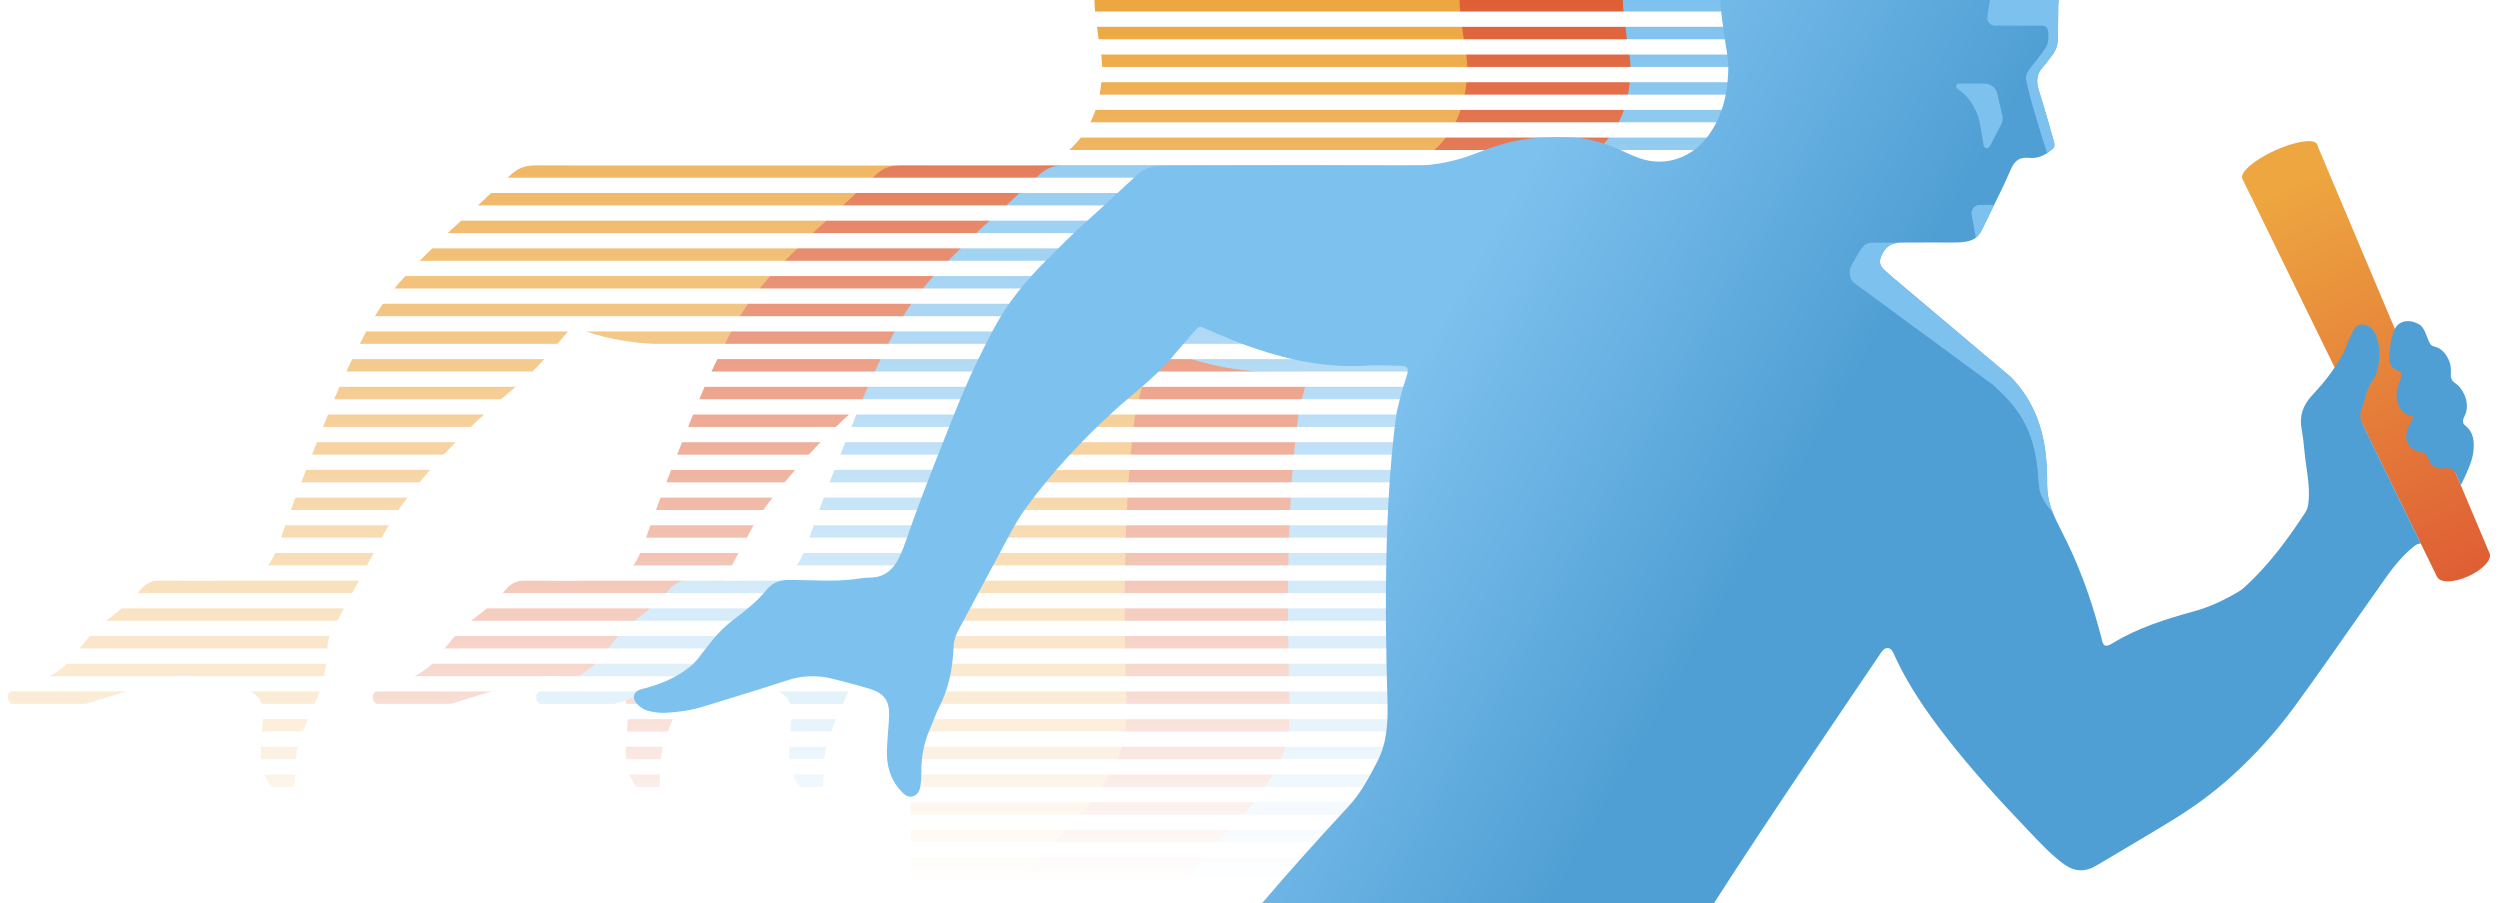 <?xml version="1.0" encoding="UTF-8"?> <!-- Generator: Adobe Illustrator 25.4.1, SVG Export Plug-In . SVG Version: 6.00 Build 0) --> <svg xmlns="http://www.w3.org/2000/svg" xmlns:xlink="http://www.w3.org/1999/xlink" version="1.1" id="running-man_xA0_Image_1_" x="0px" y="0px" viewBox="0 0 4314 1559" style="enable-background:new 0 0 4314 1559;" xml:space="preserve"><rect x="0" y="0" width="4314" height="1559" fill="#333333" stroke="none"/> <style type="text/css"> .st0{clip-path:url(#SVGID_00000183211849368768727030000001188213822328912826_);} .st1{fill:#EDA640;} .st2{fill:url(#SVGID_00000024697035568843367590000002065012228406130064_);} .st3{fill:url(#SVGID_00000081647578968452371770000002277059329237413277_);} .st4{fill:url(#SVGID_00000036225318265147551710000005793532246309747903_);} .st5{fill:url(#SVGID_00000125589007979513634910000001579318081161331377_);} .st6{fill:none;stroke:#FFFFFF;stroke-width:26.349;stroke-miterlimit:10;} .st7{fill:none;} .st8{clip-path:url(#SVGID_00000183211849368768727030000001188213822328912826_);fill:url(#SVGID_00000088813731366248454560000015717457976923587721_);} .st9{clip-path:url(#SVGID_00000183211849368768727030000001188213822328912826_);fill:#7DC1EE;} </style> <g> <defs> <rect id="SVGID_1_" width="4314" height="1559"></rect> </defs> <use xlink:href="#SVGID_1_" style="overflow:visible;fill:#FFFFFF;"></use> <clipPath id="SVGID_00000084516481391482591380000002065118275141622707_"> <use xlink:href="#SVGID_1_" style="overflow:visible;"></use> </clipPath> <g style="clip-path:url(#SVGID_00000084516481391482591380000002065118275141622707_);"> <ellipse transform="matrix(0.91 -0.415 0.415 0.91 238.627 1656.908)" class="st1" cx="3933.6" cy="279.1" rx="70.9" ry="20.6"></ellipse> <linearGradient id="SVGID_00000062884178410592550170000003920395807270284445_" gradientUnits="userSpaceOnUse" x1="3952.89" y1="320.548" x2="4259.309" y2="983.616"> <stop offset="0" style="stop-color:#EDA640"></stop> <stop offset="1" style="stop-color:#DF5F35"></stop> </linearGradient> <path style="fill:url(#SVGID_00000062884178410592550170000003920395807270284445_);" d="M4296.6,956.6L4296.6,956.6l0-0.2 c-0.1-0.7-0.3-1.3-0.6-1.9c-0.2-0.4-0.4-0.9-0.7-1.3l-297.1-703.9l-129,58.8l336.4,687.7l0.2-0.1c4.9,10.5,29,9.9,53.9-1.5 C4282.9,983.7,4298.7,967.4,4296.6,956.6z"></path> </g> <g style="clip-path:url(#SVGID_00000084516481391482591380000002065118275141622707_);"> <linearGradient id="SVGID_00000015354407401983033950000017862769308775542145_" gradientUnits="userSpaceOnUse" x1="1606.579" y1="2.311" x2="1606.579" y2="1527.72"> <stop offset="0" style="stop-color:#EDA640"></stop> <stop offset="1" style="stop-color:#FFFFFF"></stop> </linearGradient> <path style="fill:url(#SVGID_00000015354407401983033950000017862769308775542145_);" d="M2288.8,1531l911.1-1816.7H2161.2 c-25.7-1.1-57.8-0.7-83.3,8c-47.4,16.1-94.3,44.5-125.7,86.4c-16.9,21.9-30,42.2-38.4,64.9c-21.4,57.9-32.7,99.6-20.2,175.9 c2.3,25.9,9.2,47.5,8.3,73.5c-1.4,39.9-10,77.5-34.3,110.8c-20.9,28.7-51.9,51.7-84.9,51.6l-720.5-0.1c-45.3,0-90.2-0.3-135.5-0.3 c-15.9,0-30.3,3.3-42.5,14.2c-29.3,26.2-57.8,54.6-87.3,80.6c-25,22-48.2,46-71.9,69.5c-34.2,33.9-65.1,71-88,113.3 c-25.3,46.8-47.9,95-67.8,144.6c-25.3,63.1-50.4,126.2-73.7,190c-7.5,20.6-13.7,41.9-22.9,61.8c-9.8,21.4-25,37.6-51.5,37.6 c-9.9,0-19.9,1.9-29.8,3.1c-36.6,4.4-73.2,0.8-109.9,0.9c-15.8,0-28.6,4.5-38.7,16.8c-16.2,19.7-35.8,35.7-56.1,50.9 c-14.5,10.8-27.5,23.2-38.6,37.5c-7.4,9.4-15.2,18.6-22.2,28.3c-8,11-18.3,19.2-29.6,26.5c-21,13.5-43.8,22.1-68,28.1 c-17.2,4.3-19.5,16.7-6.3,28.9c6,5.6,13.4,8.8,21.4,10.2c8.5,1.5,17.1,2.6,25.8,2.1c22.7-1.3,45-4.6,66.8-11.5 c47-14.8,94.3-28.6,141.1-44.2c27-9,53.5-9.6,80.6-2.7c21.3,5.4,42.6,10.9,63.6,17.3c24.1,7.4,33.4,20.8,32.7,45.7 c-0.4,13.3-1.9,26.6-2.7,39.9c-0.6,10-1.6,20-1.1,29.9c1.1,23.3,8.6,44.4,25.1,61.5c5.2,5.4,10.8,10.6,19,8.5 c9-2.3,12.3-9.9,13.6-18c1.1-7.2,1.6-14.6,1.6-21.9c-0.3-26.3,3.8-51.7,14.7-75.9c5.4-12.1,9.2-25.1,15.4-36.8 c17.4-33.3,24.2-68.9,25.6-105.9c0.4-10.4,3.5-19.4,8.3-28.4c29-54,58-108,86.8-162.1c9.4-17.7,19.5-35,31.3-51.1 C735.7,814,786.5,759.6,841.8,709c33.4-30.5,70.4-57.2,99.8-92.1c12.5-14.8,25.1-29.4,37.8-44c9.2-10.5,9.4-10.6,21.8-5.2 c28.1,12.3,83.7,26.5,154.2,26.5c61.8,20.9,416.3,121.4,416.3,121.4v815.5L2288.8,1531z"></path> <linearGradient id="SVGID_00000130638974554581602880000010696770204992977340_" gradientUnits="userSpaceOnUse" x1="1921.556" y1="-1.038" x2="1921.556" y2="1525.713"> <stop offset="0" style="stop-color:#DF5F35"></stop> <stop offset="1" style="stop-color:#FFFFFF"></stop> </linearGradient> <path style="fill:url(#SVGID_00000130638974554581602880000010696770204992977340_);" d="M651.7,1217.7c6,5.6,13.4,8.8,21.4,10.2 c8.5,1.5,17.1,2.6,25.8,2.1c22.7-1.3,45-4.6,66.8-11.5c47-14.8,94.3-28.6,141.1-44.2c27-9,53.5-9.6,80.6-2.7 c21.3,5.4,42.6,10.9,63.6,17.3c24.1,7.4,33.4,20.8,32.7,45.7c-0.4,13.3-1.9,26.6-2.7,39.9c-0.6,10-1.6,20-1.1,29.9 c1.1,23.3,8.6,44.4,25.1,61.5c5.2,5.4,10.8,10.6,19,8.5c9-2.3,12.3-9.9,13.6-18c1.1-7.2,1.6-14.6,1.6-21.9 c-0.3-26.3,3.8-51.7,14.7-75.9c5.4-12.1,9.2-25.1,15.4-36.8c17.4-33.3,24.2-68.9,25.6-105.9c0.4-10.4,3.5-19.4,8.3-28.4 c29-54,58-108,86.8-162.1c9.4-17.7,19.5-35,31.3-51.1c44.4-60.3,95.2-114.8,150.5-165.3c33.4-30.5,70.4-57.2,99.8-92.1 c12.5-14.8,25.1-29.4,37.8-44c9.2-10.5,9.4-10.6,21.8-5.2c28.1,12.3,56.3,24.3,85.3,34.1c61.8,20.9,124.7,33.2,190.4,29.1 c17.9-1.1,36-0.1,54,0.2c14.1,0.3,21.8,0.2,15.3,19.6c-6.6,19.5-11.7,39.6-16.5,59.7c-28.1,192.6-16.7,468.7-16,502.1 c0.7,34.8-0.8,69.1-17.4,101.2c-14.4,27.8-28.8,55.2-50.6,78.6c-41.6,44.7-82.6,90-122.7,136.2h1166.3l280.6-1814.2h-408.7 c-25.7-1.1-57.8-0.7-83.3,8c-47.4,16.1-94.3,44.5-125.7,86.4c-16.9,21.9-30,42.2-38.4,64.9c-21.4,57.9-32.7,99.6-20.2,175.9 c2.3,25.9,9.2,47.5,8.3,73.5c-1.4,39.9-10,77.5-34.3,110.8c-20.9,28.7-51.9,51.7-84.9,51.6l-720.5-0.1c-45.3,0-90.2-0.3-135.5-0.3 c-15.9,0-30.3,3.3-42.5,14.2c-29.3,26.2-57.8,54.6-87.3,80.6c-25,22-48.2,46-71.9,69.5c-34.2,33.9-65.1,71-88,113.3 c-25.3,46.8-47.9,95-67.8,144.6c-25.3,63.1-50.4,126.2-73.7,190c-7.5,20.6-13.7,41.9-22.9,61.8c-9.8,21.4-25,37.6-51.5,37.6 c-9.9,0-19.9,1.9-29.8,3.1c-36.6,4.4-73.2,0.8-109.9,0.9c-15.8,0-28.6,4.5-38.7,16.8c-16.2,19.7-35.8,35.7-56.1,50.9 c-14.5,10.8-27.5,23.2-38.6,37.5c-7.4,9.4-15.2,18.6-22.2,28.3c-8,11-18.3,19.2-29.6,26.5c-21,13.5-43.8,22.1-68,28.1 C640.8,1193.1,638.5,1205.5,651.7,1217.7z"></path> <linearGradient id="SVGID_00000120524122463713533060000006657219406278362554_" gradientUnits="userSpaceOnUse" x1="2062.506" y1="-4.387" x2="2062.506" y2="1526.307"> <stop offset="0" style="stop-color:#7DC1EE"></stop> <stop offset="1" style="stop-color:#FFFFFF"></stop> </linearGradient> <path style="fill:url(#SVGID_00000120524122463713533060000006657219406278362554_);" d="M933.6,1217.7c6,5.6,13.4,8.8,21.4,10.2 c8.5,1.5,17.1,2.6,25.8,2.1c22.7-1.3,45-4.6,66.8-11.5c47-14.8,94.3-28.6,141.1-44.2c27-9,53.5-9.6,80.6-2.7 c21.3,5.4,42.6,10.9,63.6,17.3c24.1,7.4,33.4,20.8,32.7,45.7c-0.4,13.3-1.9,26.6-2.7,39.9c-0.6,10-1.6,20-1.1,29.9 c1.1,23.3,8.6,44.4,25.1,61.5c5.2,5.4,10.8,10.6,19,8.5c9-2.3,12.3-9.9,13.6-18c1.1-7.2,1.6-14.6,1.6-21.9 c-0.3-26.3,3.8-51.7,14.7-75.9c5.4-12.1,9.2-25.1,15.4-36.8c17.4-33.3,24.2-68.9,25.6-105.9c0.4-10.4,3.5-19.4,8.3-28.4 c29-54,58-108,86.8-162.1c9.4-17.7,19.5-35,31.3-51.1c44.4-60.3,95.2-114.8,150.5-165.3c33.4-30.5,70.4-57.2,99.8-92.1 c12.5-14.8,25.1-29.4,37.8-44c9.2-10.5,9.4-10.6,21.8-5.2c28.1,12.3,56.3,24.3,85.3,34.1c61.8,20.9,124.5,39.5,191.4,39.5h49.5 c14.1,0.3,22.3-1.9,15.7,17.5c-6.6,19.5-8.8,31.6-13.6,51.7c-28.1,192.6-16.7,468.7-16,502.1c0.7,34.8-0.8,69.1-17.4,101.2 c-14.4,27.8-28.8,55.2-50.6,78.6c-41.6,44.7-82.6,90-122.7,136.2h836.3l328.7-1814.2h-126.8c-25.7-1.1-57.8-0.7-83.3,8 c-47.4,16.1-94.3,44.5-125.7,86.4c-16.9,21.9-30,42.2-38.4,64.9c-21.4,57.9-32.7,99.6-20.2,175.9c2.3,25.9,9.2,47.5,8.3,73.5 c-1.4,39.9-10,77.5-34.3,110.8c-20.9,28.7-51.9,51.7-84.9,51.6l-720.5-0.1c-45.3,0-90.2-0.3-135.5-0.3c-15.9,0-30.3,3.3-42.5,14.2 c-29.3,26.2-57.8,54.6-87.3,80.6c-25,22-48.2,46-71.9,69.5c-34.2,33.9-65.1,71-88,113.3c-25.3,46.8-47.9,95-67.8,144.6 c-25.3,63.1-50.4,126.2-73.7,190c-7.5,20.6-13.7,41.9-22.9,61.8c-9.8,21.4-25,37.6-51.5,37.6c-9.9,0-19.9,1.9-29.8,3.1 c-36.6,4.4-73.2,0.8-109.9,0.9c-15.8,0-28.6,4.5-38.7,16.8c-16.2,19.7-35.8,35.7-56.1,50.9c-14.5,10.8-27.5,23.2-38.6,37.5 c-7.4,9.4-15.2,18.6-22.2,28.3c-8,11-18.3,19.2-29.6,26.5c-21,13.5-43.8,22.1-68,28.1C922.7,1193.1,920.4,1205.5,933.6,1217.7z"></path> <g> <line class="st6" x1="-0.2" y1="33.1" x2="3199.2" y2="33.1"></line> <line class="st6" x1="-0.2" y1="80.9" x2="3189.9" y2="80.9"></line> <line class="st6" x1="-0.2" y1="128.7" x2="3180.5" y2="128.7"></line> <line class="st6" x1="-0.2" y1="176.5" x2="3171.2" y2="176.5"></line> <line class="st6" x1="-0.2" y1="224.2" x2="3161.9" y2="224.2"></line> <line class="st6" x1="-0.2" y1="272" x2="3152.5" y2="272"></line> <line class="st6" x1="-0.2" y1="319.8" x2="3143.2" y2="319.8"></line> <line class="st6" x1="-0.2" y1="367.6" x2="3133.8" y2="367.6"></line> <line class="st6" x1="-0.2" y1="415.4" x2="3124.5" y2="415.4"></line> <line class="st6" x1="-0.2" y1="463.2" x2="3115.1" y2="463.2"></line> <line class="st6" x1="-0.2" y1="511" x2="3105.8" y2="511"></line> <line class="st6" x1="-0.2" y1="558.8" x2="1950.5" y2="558.8"></line> <line class="st6" x1="-0.2" y1="606.5" x2="3087.1" y2="606.5"></line> <line class="st6" x1="-0.2" y1="654.3" x2="3077.8" y2="654.3"></line> <line class="st6" x1="-0.2" y1="702.1" x2="3068.4" y2="702.1"></line> <line class="st6" x1="-0.2" y1="749.9" x2="3059.1" y2="749.9"></line> <line class="st6" x1="-0.2" y1="797.7" x2="3049.7" y2="797.7"></line> <line class="st6" x1="-0.2" y1="845.5" x2="3040.4" y2="845.5"></line> <line class="st6" x1="-0.2" y1="893.3" x2="3031.1" y2="893.3"></line> <line class="st6" x1="-0.2" y1="941" x2="3021.7" y2="941"></line> <line class="st6" x1="-0.2" y1="988.8" x2="3012.4" y2="988.8"></line> <line class="st6" x1="-0.2" y1="1036.6" x2="3003" y2="1036.6"></line> <line class="st6" x1="-0.2" y1="1084.4" x2="2993.7" y2="1084.4"></line> <line class="st6" x1="-0.2" y1="1132.2" x2="2984.3" y2="1132.2"></line> <line class="st6" x1="-0.2" y1="1180" x2="2975" y2="1180"></line> <line class="st6" x1="-0.2" y1="1227.8" x2="2965.6" y2="1227.8"></line> <line class="st6" x1="-0.2" y1="1275.5" x2="2956.3" y2="1275.5"></line> <line class="st6" x1="-0.2" y1="1323.3" x2="2947" y2="1323.3"></line> <line class="st6" x1="-0.2" y1="1371.1" x2="2937.6" y2="1371.1"></line> <line class="st6" x1="-0.2" y1="1418.9" x2="2928.3" y2="1418.9"></line> <line class="st6" x1="-0.2" y1="1466.7" x2="2918.9" y2="1466.7"></line> </g> <g> <path class="st7" d="M4253.7,734c-6.2-4.8-3-12-0.6-16.5c5.6-10.4,5.1-26.1-1.9-39.1c-3.8-7.1-7.7-12.7-14.4-17.2 c-7.1-4.7-8.3-10-7.5-17.8c0.9-15.1-4-25.3-11.6-35c-12.6-13.8-19.7-7.3-24.5-15.6c-5.4-9.3-6.5-19.7-13.5-28.4 c-0.8-1-1.6-2-2.5-2.9c-17.2-11.8-39.7-10.2-46.5,10.5c-5.5,12.3-6,25.7-7.8,39.4c-1.1,9.7,0.4,22.8,14.4,27.9 c6.9,2.5,7.7,5.4,5.3,12.7c-2,8.4-6.7,18.3-7,26.8c-0.5,14.9,3.5,29.8,19.8,37.2c1.9,0.9,3.8,1.5,5.7,1.9 c2.4,0.5,3.6,3.2,2.3,5.3c-1.3,2-2.6,4.1-3.6,6c-1.3,2.3-2.7,4.6-3.8,7c-9.6,22.2-0.9,39.8,22.9,44.4c6.4,1.2,9.3,3.9,10.9,9.4 c4,13.9,14.9,19.8,27.5,18.2c13-1.7,18.9,3,22.5,13.5l6.7,15.6c7.5-15.5,19.2-38.8,21.4-56C4270,764.1,4269.5,746.4,4253.7,734z"></path> </g> </g> <linearGradient id="SVGID_00000013155604158938824220000015025173612897062845_" gradientUnits="userSpaceOnUse" x1="1967.601" y1="335.274" x2="3899.769" y2="1450.812"> <stop offset="0.25" style="stop-color:#7DC1EE"></stop> <stop offset="0.55" style="stop-color:#509FD4"></stop> </linearGradient> <path style="clip-path:url(#SVGID_00000084516481391482591380000002065118275141622707_);fill:url(#SVGID_00000013155604158938824220000015025173612897062845_);" d=" M2177.4,1559c48.3-56.7,98.2-112.1,148.9-166.7c21.8-23.4,36.2-50.7,50.6-78.6c16.6-32.1,18-66.4,17.4-101.2 c-0.6-33.4-12-309.4,16-502.1c4.8-20.1,9.8-40.2,16.5-59.7c6.6-19.4-1.1-19.3-15.3-19.6c-18-0.4-36.1-1.3-54-0.2 c-65.6,4-128.6-8.3-190.4-29.1c-29.1-9.8-57.3-21.7-85.3-34.1c-12.4-5.5-12.7-5.3-21.8,5.2c-12.7,14.6-25.4,29.2-37.8,44 c-29.4,34.9-66.4,61.6-99.8,92.1c-55.3,50.5-106.1,105-150.5,165.3c-11.9,16.1-21.9,33.4-31.3,51.1 c-28.8,54.1-57.8,108.1-86.8,162.1c-4.8,8.9-7.9,18-8.3,28.4c-1.4,37-8.2,72.7-25.6,105.9c-6.1,11.7-10,24.7-15.4,36.8 c-10.8,24.2-15,49.6-14.7,75.9c0.1,7.3-0.4,14.7-1.6,21.9c-1.3,8.2-4.6,15.7-13.6,18c-8.2,2.1-13.8-3.2-19-8.5 c-16.6-17.1-24-38.2-25.1-61.5c-0.5-9.9,0.6-20,1.1-29.9c0.8-13.3,2.3-26.6,2.7-39.9c0.7-24.9-8.6-38.3-32.7-45.7 c-21-6.4-42.3-11.8-63.6-17.3c-27.1-6.9-53.6-6.4-80.6,2.7c-46.7,15.6-94.1,29.4-141.1,44.2c-21.8,6.9-44.1,10.2-66.8,11.5 c-8.8,0.5-17.3-0.5-25.8-2.1c-8-1.4-15.4-4.6-21.4-10.2c-13.2-12.2-10.9-24.7,6.3-28.9c24.2-6,47-14.6,68-28.1 c11.3-7.3,21.6-15.5,29.6-26.5c7.1-9.7,14.8-18.8,22.2-28.3c11.2-14.3,24.1-26.6,38.6-37.5c20.3-15.2,40-31.2,56.1-50.9 c10.1-12.3,22.8-16.8,38.7-16.8c36.6,0,73.3,3.6,109.9-0.9c9.9-1.2,19.9-3.1,29.8-3.1c26.6,0,41.7-16.2,51.5-37.6 c9.1-19.9,15.3-41.2,22.9-61.8c23.3-63.8,48.4-126.9,73.7-190c19.9-49.6,42.5-97.8,67.8-144.6c22.9-42.3,53.8-79.4,88-113.3 c23.7-23.5,46.9-47.4,71.9-69.5c29.5-26,57.6-53.5,86.9-79.7c12.2-10.9,26.7-14.2,42.5-14.2c45.3-0.1,90.7-0.6,136-0.6 c92.7,0.1,185.3-0.6,277.9,1.1c42.7,0.8,82.8-5.2,122.9-20.5c43.7-16.7,77.3-29.3,142.6-29.3c39.3,0,54.4,2.5,79.5,10.6 c22.7,6.2,42.1,18.3,64.8,26.1c44.2,15.2,90-1.5,117.6-39.5c24.2-33.3,32.8-70.8,34.3-110.8c0.9-26-5.9-47.6-8.3-73.5 c-12.5-76.3-1.2-118,20.2-175.9c8.4-22.8,21.5-43,38.4-64.9c31.3-42,78.2-70.4,125.7-86.4c25.5-8.6,52.5-9.4,79.1-5.1 c108.5,22,206.1,82.3,255.6,128.4c25.1,23.3,46,50,65.8,77.6c14.2,19.7,14.4,39.5,0.7,59.2c-5.7,8.2-7.9,16.4-7.8,26.1 c0.1,18.7-0.7,37.3-0.6,56c0.1,12.6-3.6,23.5-11.7,33.1c-4.7,5.6-8.6,12-13.6,17.3c-11.3,12-12.7,25.2-7.8,40.6 c8.8,27.9,16.8,56.1,24.9,84.3c4,14,3.2,14.5-8.5,23c-10.2,7.4-21.5,10.9-33.8,9.5c-15.9-1.7-24.7,5.8-30.6,19.7 c-13.3,31.3-29.2,61.3-43.9,91.9c-11.4,23.9-14.4,34.5-54.9,34.5c-29.6,0.1-57.9-0.2-87.9,0.1c-19.6-0.3-29.8,6.6-37.1,23.5 c-4,9.4-2.4,16.8,4.8,23.4c4.4,4,8.9,8,13.5,11.9l204.9,172.9c56,56.7,63.6,127.3,63.1,185.9c0.3,32,10.4,51.9,26,82.5 c5.7,12.5,39.6,72.1,67.9,182.8c2.5,13.9,6.8,16,18.9,8.6c43.7-26.7,91.9-41.8,140.8-55.2c27.2-7.5,52.4-19.5,76.6-33.8 c4-2.3,7.7-5.3,11.1-8.4c41.2-37.6,74-82.1,104.3-128.5c5.7-8.8,5.8-18.9,6.1-28.9c0.7-25.5-5.2-50.3-7.5-75.5 c-1.2-13.3-2.7-26.6-5.1-39.6c-4.1-22.2,2.5-40.8,17.3-57c12.2-13.3,24.3-26.6,34.5-41.4c11-15.9,21.9-31.9,27.7-50.6 c1.6-5,4.6-9.6,6.8-14.4c4-8.7,8.1-18,19.6-16.8c10.7,1.1,18.1,8.4,22.2,18.1c7.4,17.8,7.8,36.4,3.8,55c-1.5,7.1-3.4,14.9-7.6,20.5 c-12.9,17.3-14.5,36.3-21.8,55.4c-3.5,9.3,1.1,19.5,4.8,27.3c25.3,52.3,98.4,201.5,98.4,201.5c-2.2,0.4-6.1,0.9-9,3 c-30.4,22.9-50.2,54.9-71.8,85.2c-46,64.6-90.6,130.2-137.6,194.1c-32,43.5-68.2,83.5-108.5,119.9c-30.8,27.8-64,52-99.3,73.8 c-44.2,27.3-89.2,53.3-133.8,80c-19.4,11.6-37.8,10.5-55.9-2.7c-22.7-16.6-41.7-37.4-61-57.6c-49.8-52-98.3-105.2-142.5-162.1 c-35.3-45.4-67.6-92.5-91-145.3c-4.4-9.9-13.7-10.6-20.1-1.1c-21.5,32-201.6,296.2-289.5,434.2L2177.4,1559z M4246.4,837.3 c7.5-15.5,19.2-38.8,21.4-56c2.2-17.2,1.8-35-14.1-47.3c-6.2-4.8-3-12-0.6-16.5c5.6-10.4,5.1-26.1-1.9-39.1 c-3.8-7.1-7.6-12.7-14.4-17.2c-7.1-4.7-8.3-10-7.5-17.8c0.9-15.1-4-25.3-11.6-35c-12.6-13.8-19.7-7.3-24.5-15.6 c-5.4-9.3-6.5-19.7-13.5-28.4c-0.8-1-1.6-2-2.5-2.9c-17.2-11.8-39.7-10.2-46.5,10.5c-5.5,12.3-6,25.7-7.8,39.4 c-1.1,9.7,0.4,22.8,14.4,27.9c6.9,2.5,7.7,5.4,5.3,12.7c-2,8.4-6.7,18.3-7,26.8c-0.5,14.9,3.5,29.8,19.8,37.2 c1.9,0.9,3.8,1.5,5.7,1.9c2.4,0.5,3.6,3.2,2.3,5.3c-1.3,2-2.6,4.1-3.6,6c-1.3,2.3-2.7,4.6-3.8,7c-9.6,22.2-0.9,39.8,22.9,44.4 c6.4,1.2,9.3,3.9,10.9,9.4c4,13.9,14.9,19.8,27.5,18.2c13-1.7,18.9,3,22.5,13.5L4246.4,837.3z"></path> <path style="clip-path:url(#SVGID_00000084516481391482591380000002065118275141622707_);fill:#7DC1EE;" d="M3380.7,144.2h43.8 c10.6,0,19.7,7.3,22.1,17.6l8.6,37.6c1.2,5.3,0.5,10.8-2,15.6l-19.6,37.5c-2.6,4.9-10,3.7-10.8-1.8c-2.7-17.9-7-44.1-10-51.5 c-10.9-26.8-20-35.1-35.1-45.9C3373.7,150.5,3375.8,144.2,3380.7,144.2z M3402.3,370.6l7.2,39.6c7.3-5.6,10.9-14.3,16.7-26.3 c4.9-10.2,9.9-20.2,14.9-30.3h-24.6C3407.5,353.6,3400.6,361.7,3402.3,370.6z M3213.2,427.5l-7.9,12l-11.2,20 c-3.8,6.2-2.4,22.7,4.3,27.9l241.5,177.4c45.6,41.4,68.3,76.5,76.2,144.8c0,0,0.8,12,2.1,27.4c1.3,14.2,5.8,26.2,24.5,48.5 c-6.3-15.4-10-30.3-10.2-49.4c0.6-58.6-7-129.3-63.1-185.9l-204.9-172.9c-4.5-3.9-9-7.9-13.5-11.9c-7.2-6.6-8.8-14-4.8-23.4 c6.4-14.9,15-22,30.3-23.3h-46.3C3223.5,418.7,3217.1,422,3213.2,427.5z M3507.4-37.9c-18.2-6.3-49.1-28.1-61.4-1.1 c-10.2,22.3-14.7,50.3-16.6,68.6c-0.8,7.8,5.3,14.7,13.2,14.7l81.2,0c13.1,0.4,11,14.2,10.4,27.2c-0.6,12.3-30,42.8-35.6,53.2 c-2.9,5.5-3,8.9-1.7,15.7c5.5,29.2,26.4,95.3,35.6,123.7c0.7-0.4,1.3-0.9,2-1.4c11.7-8.5,12.5-9,8.5-23c-8-28.2-16-56.4-24.9-84.3 c-4.9-15.4-3.5-28.6,7.8-40.6c5-5.3,8.8-11.7,13.6-17.3c8.1-9.6,11.8-20.5,11.7-33.1c-0.1-18.7,0.7-37.3,0.6-56 c-0.1-9.7,2.1-17.9,7.8-26.1c13.7-19.6,13.5-39.4-0.7-59.2c-0.6-0.8-1.2-1.6-1.8-2.4C3555.1-58.2,3542.1-25.8,3507.4-37.9z"></path> </g> </svg> 